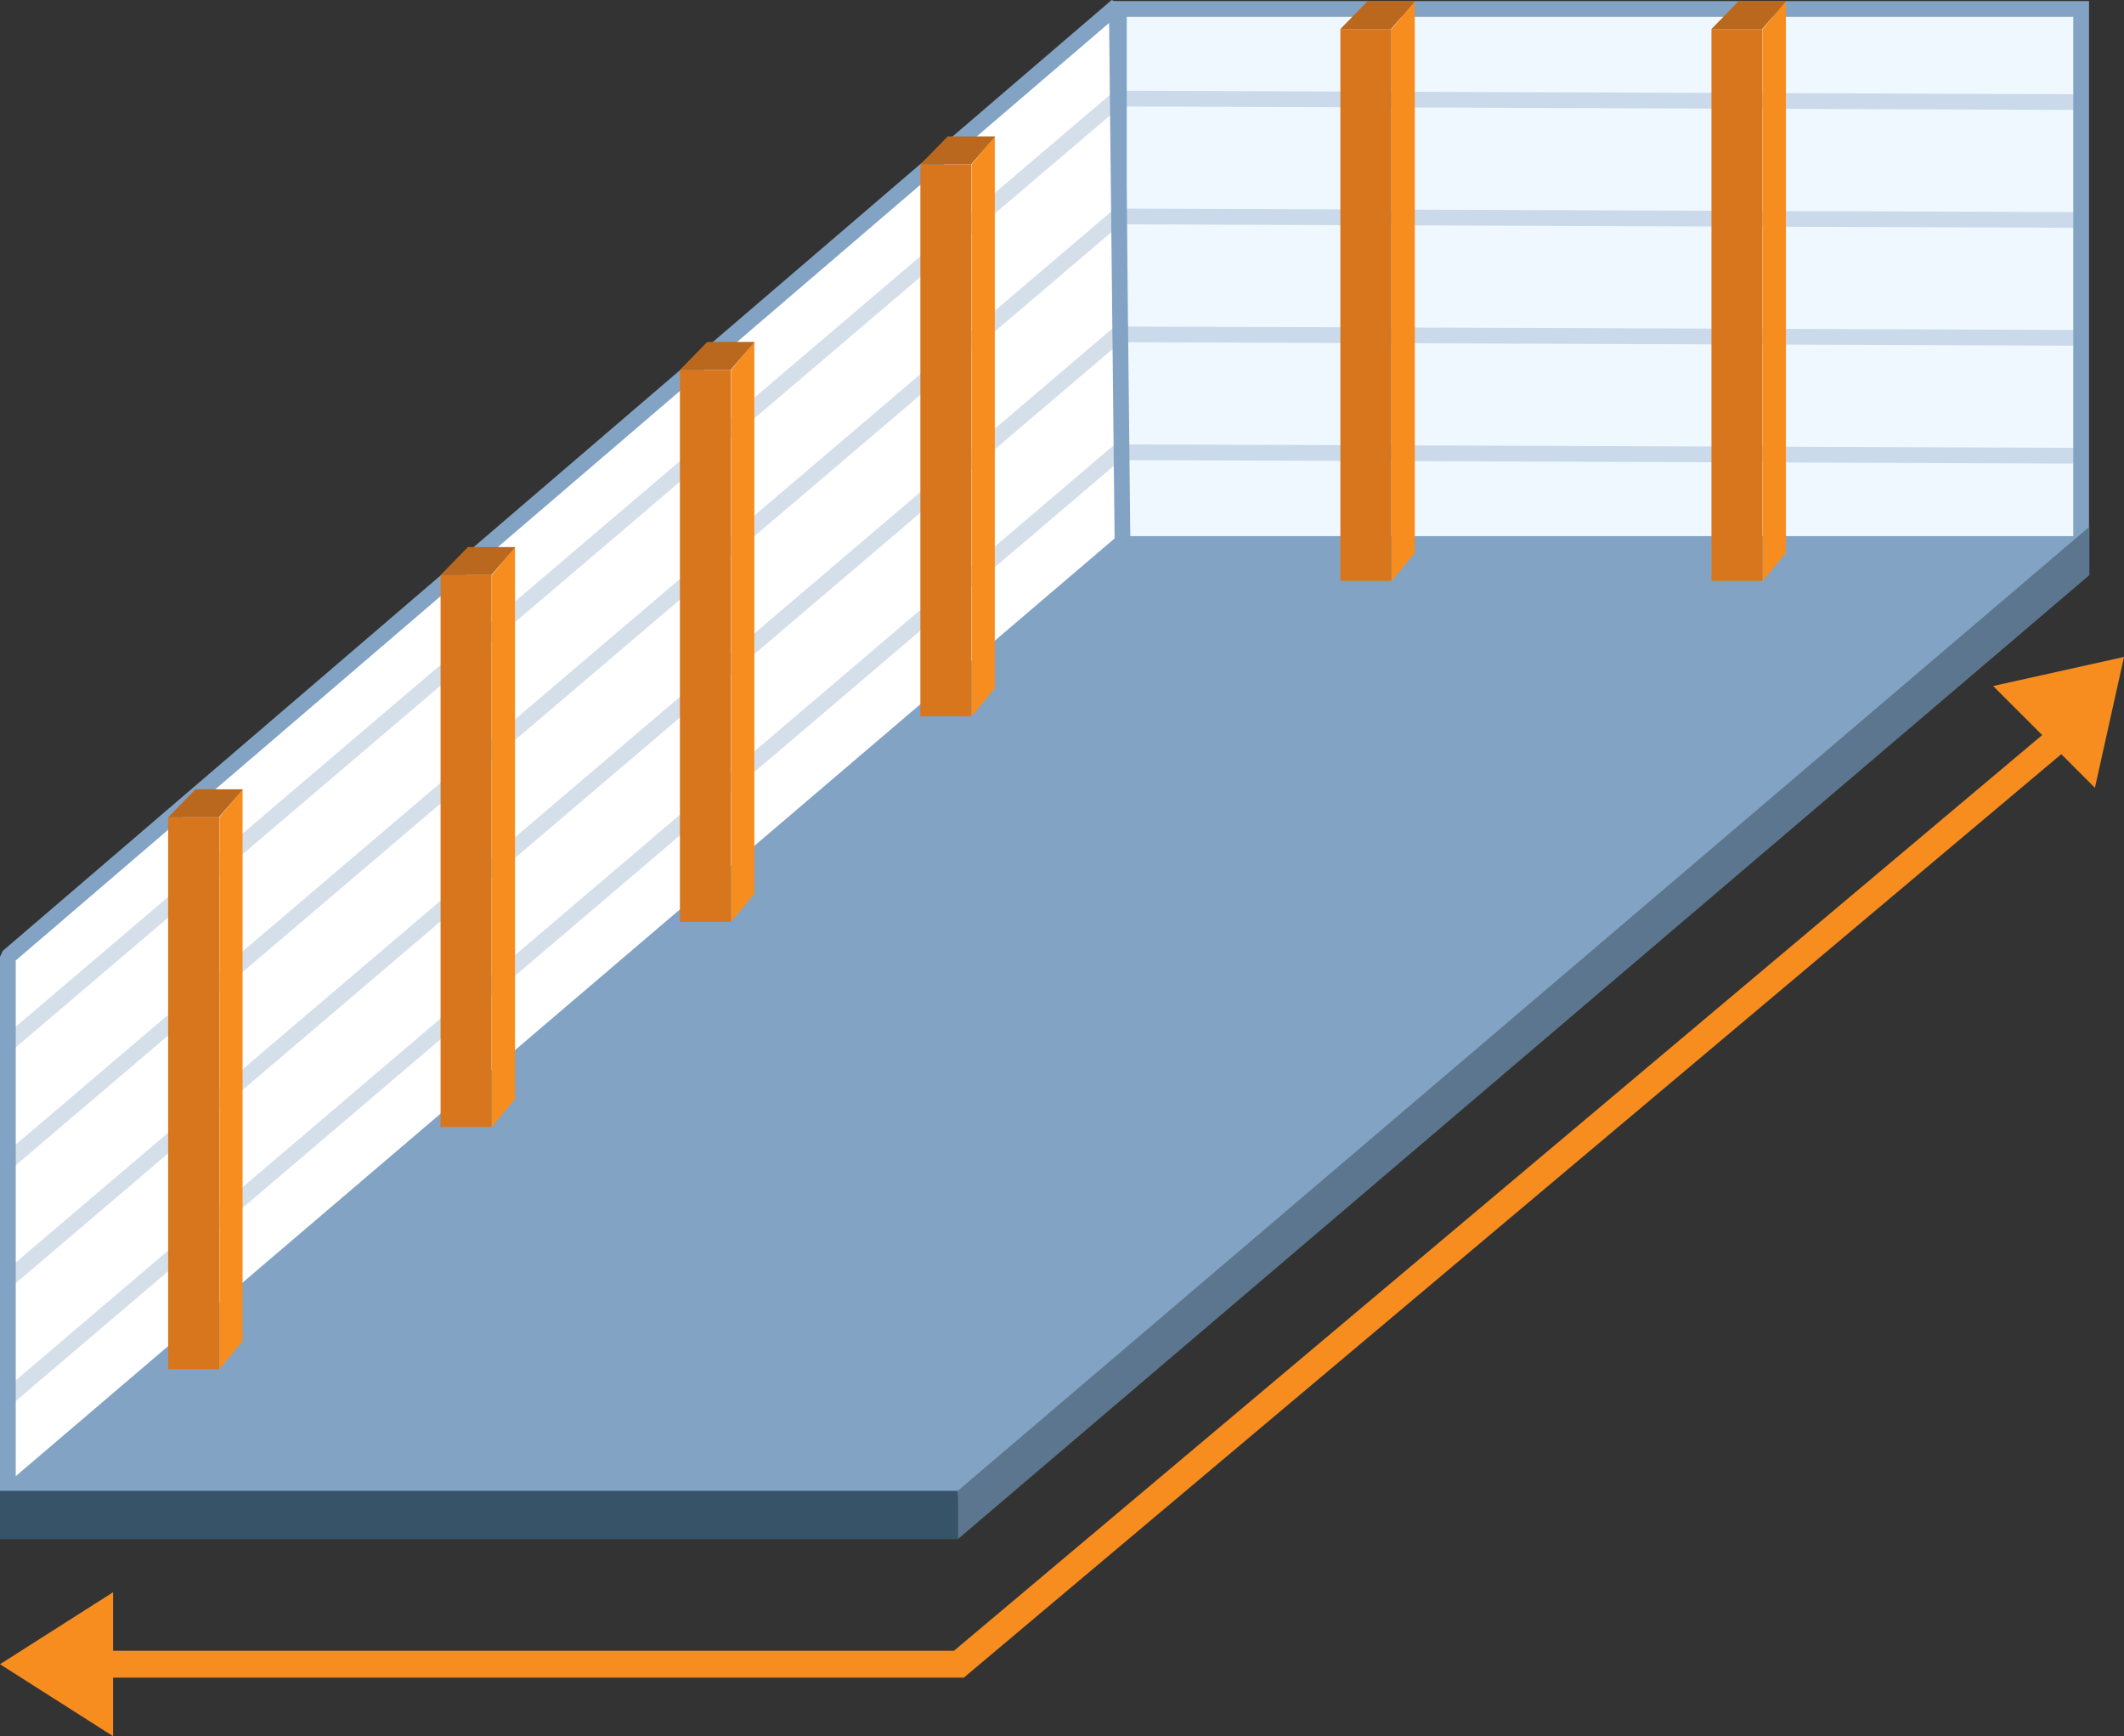 <svg xmlns="http://www.w3.org/2000/svg" xmlns:xlink="http://www.w3.org/1999/xlink" width="315.762" height="258.072" viewBox="0 0 315.762 258.072">
  <rect x="0" y="0" width="315.762" height="258.072" fill="#333333" stroke="none"/>
  <defs>
    <clipPath id="clip-path">
      <rect id="Rectangle_740" data-name="Rectangle 740" width="310.613" height="228.787" fill="none"/>
    </clipPath>
    <clipPath id="clip-path-3">
      <rect id="Rectangle_725" data-name="Rectangle 725" width="166.798" height="195.051" fill="none"/>
    </clipPath>
    <clipPath id="clip-path-5">
      <rect id="Rectangle_735" data-name="Rectangle 735" width="143.061" height="55.426" fill="none"/>
    </clipPath>
  </defs>
  <g id="Group_2256" data-name="Group 2256" transform="translate(-748 -2894.713)">
    <g id="Group_2337" data-name="Group 2337" transform="translate(748 2894.713)">
      <g id="Group_2336" data-name="Group 2336" clip-path="url(#clip-path)">
        <rect id="Rectangle_720" data-name="Rectangle 720" width="143.053" height="79.727" transform="translate(166.339 1.334)" fill="#f0f8ff"/>
        <path id="Path_2528" data-name="Path 2528" d="M708.2,3.041H848.911V80.428H708.2Zm-2.34,79.727H851.251V.7H705.858Z" transform="translate(-540.689 -0.537)" fill="#83a3c4"/>
        <path id="Path_2529" data-name="Path 2529" d="M170.705,83.478,5,224.861V145.134L169.859,3.795Z" transform="translate(-3.83 -2.907)" fill="#fff"/>
        <path id="Path_2530" data-name="Path 2530" d="M2.34,142.765,164.885,3.409l.814,76.627L2.34,219.418ZM165.267,0,.409,141.339,0,142.227v79.727l1.929.89,165.7-141.384.411-.9L167.2.876Z" fill="#83a3c4"/>
        <path id="Path_2531" data-name="Path 2531" d="M171.867,340.551H313.223L146.356,483.272H5Z" transform="translate(-3.83 -260.863)" fill="#83a3c4"/>
        <g id="Group_2330" data-name="Group 2330">
          <g id="Group_2329" data-name="Group 2329" clip-path="url(#clip-path)">
            <g id="Group_2328" data-name="Group 2328" transform="translate(0.412 13.556)" opacity="0.35">
              <g id="Group_2327" data-name="Group 2327">
                <g id="Group_2326" data-name="Group 2326" clip-path="url(#clip-path-3)">
                  <rect id="Rectangle_721" data-name="Rectangle 721" width="217.061" height="2.34" transform="matrix(0.761, -0.648, 0.648, 0.761, -0.003, 140.7)" fill="#83a3c4"/>
                  <rect id="Rectangle_722" data-name="Rectangle 722" width="217.061" height="2.34" transform="matrix(0.761, -0.648, 0.648, 0.761, -0.003, 158.222)" fill="#83a3c4"/>
                  <rect id="Rectangle_723" data-name="Rectangle 723" width="217.061" height="2.34" transform="matrix(0.761, -0.648, 0.648, 0.761, -0.003, 175.744)" fill="#83a3c4"/>
                  <rect id="Rectangle_724" data-name="Rectangle 724" width="217.061" height="2.34" transform="matrix(0.761, -0.648, 0.648, 0.761, -0.003, 193.265)" fill="#83a3c4"/>
                </g>
              </g>
            </g>
          </g>
        </g>
        <rect id="Rectangle_727" data-name="Rectangle 727" width="7.589" height="82.029" transform="translate(24.996 121.484)" fill="#d8761d"/>
        <path id="Path_2532" data-name="Path 2532" d="M139.394,505.532l3.444-4.165V583.4l-3.444,4.165Z" transform="translate(-106.776 -384.048)" fill="#f78d1e"/>
        <path id="Path_2533" data-name="Path 2533" d="M117.942,501.366H110.88l-4.058,4.165h7.545Z" transform="translate(-81.826 -384.048)" fill="#ba681e"/>
        <rect id="Rectangle_728" data-name="Rectangle 728" width="7.589" height="82.029" transform="translate(65.498 85.484)" fill="#d8761d"/>
        <path id="Path_2534" data-name="Path 2534" d="M312.479,351.683l3.444-4.165v82.029l-3.444,4.165Z" transform="translate(-239.36 -266.199)" fill="#f78d1e"/>
        <path id="Path_2535" data-name="Path 2535" d="M291.028,347.517h-7.062l-4.058,4.165h7.545Z" transform="translate(-214.41 -266.199)" fill="#ba681e"/>
        <rect id="Rectangle_729" data-name="Rectangle 729" width="7.589" height="82.029" transform="translate(101.078 54.993)" fill="#d8761d"/>
        <path id="Path_2536" data-name="Path 2536" d="M464.533,221.38l3.444-4.165v82.029l-3.444,4.165Z" transform="translate(-355.834 -166.387)" fill="#f78d1e"/>
        <path id="Path_2537" data-name="Path 2537" d="M443.082,217.214H436.02l-4.058,4.165h7.545Z" transform="translate(-330.884 -166.387)" fill="#ba681e"/>
        <rect id="Rectangle_730" data-name="Rectangle 730" width="7.589" height="82.029" transform="translate(136.827 24.442)" fill="#d8761d"/>
        <path id="Path_2538" data-name="Path 2538" d="M617.311,90.817l3.444-4.165v82.029l-3.444,4.165Z" transform="translate(-472.862 -66.376)" fill="#f78d1e"/>
        <path id="Path_2539" data-name="Path 2539" d="M595.859,86.652H588.8l-4.058,4.165h7.545Z" transform="translate(-447.912 -66.375)" fill="#ba681e"/>
        <g id="Group_2335" data-name="Group 2335">
          <g id="Group_2334" data-name="Group 2334" clip-path="url(#clip-path)">
            <g id="Group_2333" data-name="Group 2333" transform="translate(166.335 13.484)" opacity="0.35">
              <g id="Group_2332" data-name="Group 2332">
                <g id="Group_2331" data-name="Group 2331" clip-path="url(#clip-path-5)">
                  <rect id="Rectangle_731" data-name="Rectangle 731" width="2.34" height="143.054" transform="translate(0 2.34) rotate(-89.791)" fill="#83a3c4"/>
                  <rect id="Rectangle_732" data-name="Rectangle 732" width="2.34" height="143.054" transform="translate(0 19.862) rotate(-89.791)" fill="#83a3c4"/>
                  <rect id="Rectangle_733" data-name="Rectangle 733" width="2.34" height="143.054" transform="translate(0 37.384) rotate(-89.791)" fill="#83a3c4"/>
                  <rect id="Rectangle_734" data-name="Rectangle 734" width="2.34" height="143.054" transform="translate(0 54.905) rotate(-89.791)" fill="#83a3c4"/>
                </g>
              </g>
            </g>
          </g>
        </g>
        <path id="Path_2540" data-name="Path 2540" d="M608.5,477.9v7.191l168.226-143.3V334.6Z" transform="translate(-466.112 -256.303)" fill="#5b768e"/>
        <rect id="Rectangle_737" data-name="Rectangle 737" width="142.387" height="7.191" transform="translate(0 221.596)" fill="#365368"/>
        <rect id="Rectangle_738" data-name="Rectangle 738" width="7.589" height="82.029" transform="translate(199.265 4.316)" fill="#d8761d"/>
        <path id="Path_2541" data-name="Path 2541" d="M884.141,4.809V86.838l3.444-4.165V.644Z" transform="translate(-677.254 -0.493)" fill="#f78d1e"/>
        <path id="Path_2542" data-name="Path 2542" d="M855.627.643l-4.058,4.165h7.545L862.689.643Z" transform="translate(-652.304 -0.493)" fill="#ba681e"/>
        <rect id="Rectangle_739" data-name="Rectangle 739" width="7.589" height="82.029" transform="translate(254.432 4.316)" fill="#d8761d"/>
        <path id="Path_2543" data-name="Path 2543" d="M1119.9,4.809V86.838l3.444-4.165V.644Z" transform="translate(-857.846 -0.493)" fill="#f78d1e"/>
        <path id="Path_2544" data-name="Path 2544" d="M1091.387.643l-4.058,4.165h7.545l3.575-4.165Z" transform="translate(-832.897 -0.493)" fill="#ba681e"/>
      </g>
    </g>
    <g id="Group_2239" data-name="Group 2239" transform="translate(748 3073.043)">
      <path id="Path_2428" data-name="Path 2428" d="M33.507,84.524H165.713L332.436-55.747" transform="translate(-23.163 -15.483)" fill="none" stroke="#f78d1e" stroke-width="4"/>
      <path id="Path_2429" data-name="Path 2429" d="M557.573,0,538.117,4.324l15.132,15.132Z" transform="translate(-241.81 -80.685)" fill="#f78d1e"/>
      <path id="Path_2430" data-name="Path 2430" d="M0,199.684l16.814,10.7v-21.4Z" transform="translate(0 -130.643)" fill="#f78d1e"/>
    </g>
  </g>
</svg>
